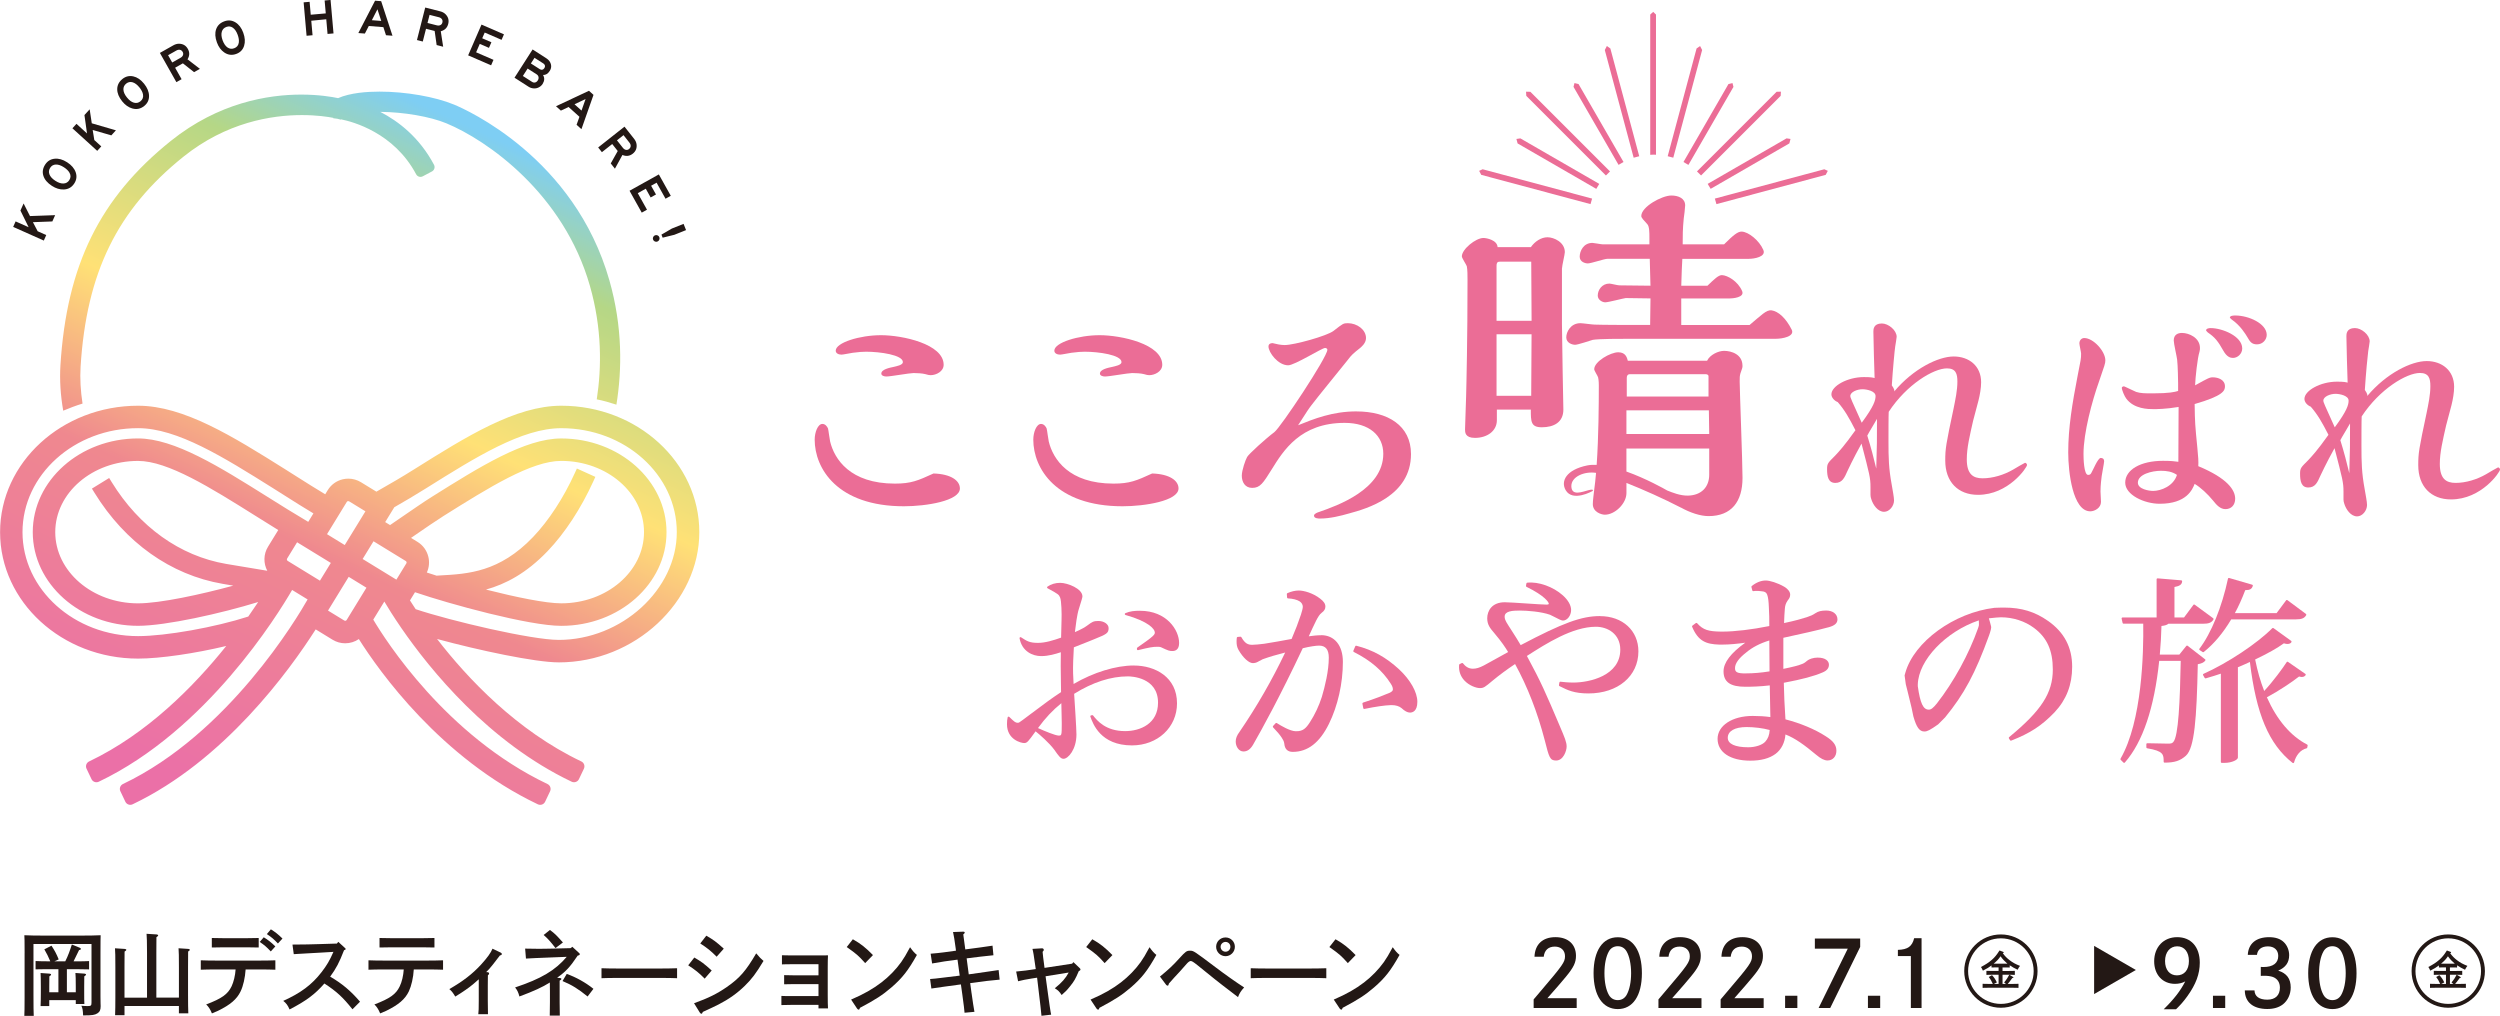 <?xml version="1.0" encoding="UTF-8"?><svg id="_イヤー_1" xmlns="http://www.w3.org/2000/svg" xmlns:xlink="http://www.w3.org/1999/xlink" viewBox="0 0 1128.6 458.6"><defs><style>.cls-1{fill:url(#_規グラデーションスウォッチ_1);}.cls-2{fill:#eb6d96;}.cls-3{fill:#231815;}</style><linearGradient id="_規グラデーションスウォッチ_1" x1="231.35" y1="65.99" x2="94.97" y2="358.45" gradientTransform="matrix(1, 0, 0, 1, 0, 0)" gradientUnits="userSpaceOnUse"><stop offset="0" stop-color="#7ecef4"/><stop offset=".15" stop-color="#b5d786"/><stop offset=".4" stop-color="#ffe176"/><stop offset=".63" stop-color="#ef888f"/><stop offset="1" stop-color="#eb70a7"/></linearGradient></defs><g><g><path class="cls-1" d="M28.54,185.4c-1.22-6.99-1.66-13.91-1.26-20.43,2.83-45.28,17.73-75.59,49.82-101.34,21.56-17.3,43.93-20.93,58.9-20.93,7.91,0,13.86,1.02,16.63,1.6,5.5-2.42,13.15-2.94,18.71-2.94,11.84,0,25.04,2.3,33.65,5.86,5.51,2.28,54.31,23.88,70.11,79.33,6,21.04,5.73,40.35,3.17,56.13-2.9-.95-6.12-1.88-8.87-2.39,2.24-14.51,2.37-32.12-3.09-51.24-11.88-41.68-46.34-65.74-64.82-73.39-7.32-3.03-19.23-5.08-29.82-5.16,8.29,4.28,17.72,11.57,24.26,23.89h0c.57,1.08,.16,2.43-.92,3l-4.15,2.2c-1.08,.58-2.43,.16-3-.92-9.98-18.79-28.65-23.74-33.84-24.78l-.21,.12-1.51-.4-1.85-.23,.02-.18c-2.38-.46-7.43-1.25-14.17-1.25-13.72,0-34.14,3.26-53.5,18.8-29.89,23.99-43.77,52.33-46.42,94.79-.33,5.31,0,10.94,.88,16.65-2.91,.88-6.09,2.1-8.75,3.22Zm223.66,113.62c-10.6,0-36.31-5.5-54.89-10.56,13.79,17.85,35.97,41.4,65.12,55.28,1.23,.58,1.75,2.05,1.17,3.28l-2.24,4.71c-.58,1.23-2.06,1.75-3.28,1.17h0c-37.43-17.82-63.92-50.53-76.88-69.36l-.07-.02,.02-.05c-3.65-5.3-6.21-9.48-7.64-11.91l-5,8.16c5.45,9.2,32.87,52.41,78.65,74.22,1.23,.58,1.75,2.05,1.17,3.28l-2.24,4.71c-.58,1.23-2.06,1.75-3.28,1.17h0c-43.84-20.88-71.57-59.97-80.81-74.6-1.78,1.22-3.91,1.91-6.17,1.91-2.01,0-3.97-.56-5.69-1.61l-7.62-4.67c-11.88,18.63-41.3,59.27-82.65,78.96h0c-1.23,.59-2.7,.06-3.28-1.17l-2.24-4.71c-.59-1.23-.06-2.7,1.17-3.28,47.71-22.72,78.93-75.5,83.35-83.32l-6.99-4.28c-6.42,11.09-38.62,63.4-87.29,86.57h0c-1.23,.59-2.7,.06-3.28-1.17l-2.24-4.71c-.59-1.23-.06-2.7,1.17-3.28,26.17-12.46,47.36-33.95,61.9-52.12-13.96,3.33-29.76,5.7-39.79,5.7-34.36,0-62.31-25.61-62.31-57.08s27.95-57.08,62.31-57.08c20.64,0,42.82,13.91,66.3,28.63,1.84,1.15,3.66,2.31,5.5,3.48,4.17,2.64,8.43,5.34,12.67,7.87l1.13-1.85c1.52-2.49,3.92-4.23,6.76-4.91,.84-.2,1.7-.3,2.56-.3,2,0,3.97,.56,5.69,1.61l6.96,4.27,.61-.35c5.86-3.35,10.49-6,16.55-9.81,23.49-14.73,45.67-28.64,66.31-28.64,34.36,0,62.31,25.61,62.31,57.08s-29.06,58.79-63.47,58.79Zm-104.57-57.87l8,4.91,9.34-15.23-7.35-4.5c-.13-.08-.26-.11-.4-.11-.06,0-.13,0-.19,.02-.2,.05-.36,.17-.47,.34l-8.93,14.57Zm-31.09,30.63c-16.5,5.08-41.6,10.74-54.22,10.74-26.21,0-47.53-18.97-47.53-42.29s21.32-42.3,47.53-42.3c16.39,0,36.82,12.81,58.46,26.38,6.03,3.78,12.2,7.64,18.37,11.28l2.34-3.82c-4.31-2.57-8.59-5.28-12.76-7.93-1.86-1.18-3.67-2.33-5.48-3.46-22.22-13.93-43.2-27.09-60.92-27.09-28.77,0-52.17,21.06-52.17,46.94s23.4,46.94,52.17,46.94c12.52,0,34.8-3.99,49.75-8.83,1.65-2.34,3.15-4.55,4.47-6.55Zm9.06-32.51c-3.42-2.11-6.81-4.23-10.14-6.32-20.4-12.79-39.67-24.87-53.14-24.87-20.61,0-37.38,14.42-37.38,32.15s16.77,32.15,37.38,32.15c10,0,28.48-4.04,43-7.99-1.54-.26-3.14-.53-4.8-.82-23.45-4.03-44-18.62-57.86-41.1l-1.16-1.89,7.78-4.79,1.16,1.89c12.46,20.21,30.79,33.31,51.63,36.89,7.26,1.25,13.35,2.26,18.59,3.1-1.75-3.3-1.77-7.42,.32-10.83l4.64-7.57Zm18.84,22.86l4.91-8-15.23-9.33-4.5,7.35c-.22,.36-.11,.84,.25,1.06l14.57,8.93Zm20.98,3.19l-8-4.91-9.34,15.23,7.35,4.5c.13,.08,.26,.11,.4,.11,.06,0,.12,0,.19-.02,.2-.05,.36-.16,.47-.34l8.93-14.57Zm18.11-11.57c-.05-.2-.16-.36-.34-.47l-14.57-8.93-4.91,8,15.23,9.33,4.5-7.35c.11-.18,.14-.38,.09-.58Zm68.68,35.13c28.41,0,53.32-22.73,53.32-48.64s-23.4-46.94-52.17-46.94c-17.72,0-38.7,13.16-60.92,27.08-5.34,3.35-9.57,5.81-14.44,8.61l-4.11,6.7,2.2,1.35c1.51-1.03,3.19-2.19,4.97-3.41,4.83-3.32,10.3-7.09,13.84-9.31,21.64-13.57,42.07-26.38,58.46-26.38,26.21,0,47.53,18.97,47.53,42.3s-21.32,42.29-47.53,42.29c-14.51,0-50.47-9.86-66.01-15.18l-2.27,3.7c.75,1.19,1.61,2.52,2.57,3.96,16.09,5.36,52.4,13.86,64.55,13.86Zm16.56-73.6l-.92,2.02c-5.53,12.18-12.84,23.36-20.61,31.47-9.67,10.11-19.08,14.95-27.85,17.39,13.43,3.42,27,6.21,33.96,6.21,20.61,0,37.38-14.42,37.38-32.15s-16.77-32.15-37.38-32.15c-13.47,0-32.7,12.06-53.07,24.83-3.33,2.09-8.68,5.77-13.4,9.02-.45,.31-.88,.61-1.32,.91l2.91,1.79c2.49,1.52,4.23,3.92,4.91,6.76,.58,2.4,.32,4.87-.69,7.08,1.37,.46,2.84,.93,4.4,1.42,.54-.03,1.07-.07,1.62-.1,12.56-.69,26.76-1.47,41.91-17.32,7.07-7.39,13.78-17.67,18.89-28.93l.92-2.02,8.32,3.77Z"/><g><path class="cls-3" d="M24.89,97.14l-1.26,2.83-8.76,.33,2.13,4.09,3.88,1.73-1.1,2.48-13.83-6.17,1.1-2.48,5.88,2.62-3.7-7.52,1.43-3.2,2.88,5.69,11.34-.41Z"/><path class="cls-3" d="M30.3,73.25c1.99,1.29,3.28,2.8,3.88,4.55,.6,1.75,.39,3.41-.64,5.01-1.13,1.75-2.72,2.66-4.76,2.73-1.77,.07-3.55-.47-5.33-1.62-2.02-1.31-3.31-2.82-3.86-4.54-.55-1.72-.28-3.41,.8-5.08,1.02-1.57,2.43-2.45,4.26-2.64,1.82-.19,3.71,.34,5.65,1.6Zm-1.42,2.28c-1.34-.87-2.56-1.29-3.66-1.25-1.1,.03-1.96,.52-2.57,1.47-.62,.96-.73,1.96-.32,2.99,.41,1.04,1.28,1.99,2.62,2.86,1.35,.88,2.59,1.29,3.71,1.24,1.12-.05,1.99-.55,2.61-1.51,.7-1.09,.75-2.19,.12-3.31-.48-.89-1.32-1.72-2.51-2.49Z"/><path class="cls-3" d="M52.34,58.82l-2.08,2.29-8.42-2.44,.74,4.56,3.14,2.86-1.83,2.01-11.2-10.19,1.83-2.01,4.76,4.34-1.16-8.3,2.36-2.59,.95,6.31,10.9,3.17Z"/><path class="cls-3" d="M65.02,37.76c1.48,1.84,2.24,3.69,2.26,5.53,.03,1.85-.7,3.37-2.18,4.56-1.62,1.3-3.41,1.67-5.38,1.11-1.71-.48-3.22-1.55-4.56-3.21-1.51-1.88-2.26-3.72-2.24-5.52,.02-1.8,.8-3.33,2.35-4.58,1.46-1.17,3.08-1.56,4.87-1.18,1.79,.39,3.41,1.48,4.87,3.29Zm-2.07,1.72c-1-1.24-2.03-2.02-3.08-2.33-1.05-.31-2.02-.11-2.9,.59-.89,.72-1.31,1.63-1.25,2.74s.59,2.29,1.6,3.53c1.01,1.26,2.05,2.04,3.13,2.34,1.08,.3,2.06,.1,2.95-.62,1.01-.81,1.39-1.85,1.16-3.11-.18-1-.72-2.04-1.61-3.15Z"/><path class="cls-3" d="M90.25,31.08l-2.64,1.49-5.05-3.98-3.5,1.98,2.92,5.18-2.36,1.33-7.44-13.19,6.06-3.42c.87-.49,1.72-.73,2.57-.73,1.8,.03,3.13,.8,3.99,2.34,.88,1.56,.83,3.13-.15,4.7l5.59,4.29Zm-7.8-7.66c-.29-.51-.69-.82-1.2-.93-.51-.11-1.06,0-1.63,.32l-3.74,2.11,1.86,3.29,3.74-2.11c.58-.33,.95-.73,1.13-1.22,.17-.49,.12-.97-.15-1.46Z"/><path class="cls-3" d="M109.81,14.75c.82,2.22,.94,4.21,.38,5.97-.57,1.76-1.74,2.96-3.52,3.62-1.95,.72-3.77,.49-5.45-.67-1.46-1-2.56-2.5-3.29-4.5-.83-2.26-.95-4.25-.36-5.95,.59-1.7,1.82-2.9,3.69-3.59,1.75-.65,3.42-.5,4.99,.44s2.76,2.5,3.56,4.67Zm-2.51,.97c-.55-1.5-1.28-2.57-2.18-3.2-.9-.63-1.88-.75-2.94-.36-1.07,.4-1.76,1.13-2.06,2.2-.3,1.07-.17,2.36,.38,3.86,.56,1.51,1.3,2.59,2.22,3.22,.92,.63,1.92,.75,3,.35,1.22-.45,1.91-1.31,2.09-2.57,.15-1-.03-2.17-.51-3.5Z"/><path class="cls-3" d="M150.55,15.09l-2.68,.23-.58-6.62-6.77,.66,.58,6.55-2.7,.24-1.33-15.09,2.7-.24,.51,5.83,6.78-.6-.51-5.83,2.68-.24,1.33,15.09Z"/><path class="cls-3" d="M177.18,16.13l-2.93-.23-1.18-3.65-6.58-.52-1.77,3.42-2.95-.23L169.32,.31l2.75,.22,5.11,15.6Zm-5.07-6.68l-1.72-5.26-2.52,4.93,4.24,.33Z"/><path class="cls-3" d="M200.06,21.09l-2.94-.75-.9-6.36-3.9-.99-1.46,5.76-2.63-.67,3.73-14.68,6.75,1.71c.96,.24,1.75,.66,2.36,1.25,1.28,1.26,1.71,2.74,1.27,4.45-.44,1.74-1.56,2.84-3.36,3.3l1.08,6.97Zm-.35-10.93c.14-.57,.07-1.07-.22-1.5-.3-.43-.76-.73-1.41-.89l-4.16-1.06-.93,3.66,4.16,1.06c.64,.16,1.2,.13,1.66-.1,.46-.23,.76-.62,.9-1.16Z"/><path class="cls-3" d="M221.71,29.49l-10.37-4.5,6.03-13.89,10.14,4.4-1.08,2.49-7.61-3.3-1.13,2.59,4.15,1.8-1.1,2.53-4.15-1.8-1.65,3.8,7.84,3.4-1.08,2.49Z"/><path class="cls-3" d="M244.94,37.92c-.42,.65-.99,1.15-1.71,1.52-.73,.37-1.48,.52-2.27,.47-.87-.06-1.64-.3-2.3-.73l-6.39-4.1,8.17-12.75,5.94,3.81c.94,.6,1.58,1.22,1.92,1.87,.74,1.39,.69,2.73-.14,4.02-.81,1.27-1.82,1.88-3.02,1.82,.78,1.27,.71,2.62-.19,4.06Zm-2.18-1.58c.32-.49,.44-1,.36-1.51-.07-.51-.35-.93-.84-1.26l-4.09-2.62-2.15,3.35,4.09,2.62c.49,.33,.97,.43,1.45,.31,.48-.12,.87-.42,1.17-.89Zm3-5.6c.24-.38,.33-.75,.26-1.1-.07-.35-.28-.66-.63-.92l-4.09-2.62-1.64,2.55,4.09,2.62c.41,.23,.79,.29,1.13,.19,.34-.1,.64-.34,.88-.73Z"/><path class="cls-3" d="M262.47,58.31l-2.18-1.97,1.29-3.62-4.9-4.42-3.48,1.64-2.2-1.98,14.88-6.98,2.05,1.85-5.45,15.49Zm.05-8.39l1.84-5.22-5,2.37,3.16,2.85Z"/><path class="cls-3" d="M277.6,76.16l-1.88-2.38,3.15-5.6-2.49-3.16-4.66,3.68-1.68-2.13,11.88-9.39,4.32,5.46c.62,.78,.99,1.59,1.12,2.43,.25,1.78-.31,3.21-1.7,4.31-1.41,1.11-2.96,1.3-4.67,.58l-3.38,6.18Zm6.37-8.89c.46-.36,.71-.81,.74-1.33,.03-.52-.16-1.04-.57-1.56l-2.66-3.37-2.96,2.34,2.66,3.37c.41,.52,.87,.83,1.38,.93,.51,.1,.98-.03,1.42-.37Z"/><path class="cls-3" d="M289.71,95.99l-5.51-9.87,13.23-7.38,5.39,9.65-2.37,1.32-4.04-7.24-2.47,1.38,2.2,3.95-2.41,1.34-2.2-3.95-3.61,2.02,4.16,7.46-2.37,1.32Z"/><path class="cls-3" d="M296.78,109.05c-.38,.15-.76,.14-1.14-.03-.39-.17-.66-.45-.81-.84-.15-.38-.14-.76,.03-1.14,.17-.39,.44-.65,.8-.8,.39-.16,.78-.15,1.17,0,.39,.16,.66,.43,.81,.81,.16,.39,.15,.78-.02,1.18-.17,.39-.45,.67-.84,.82Zm12.93-5.17l-5.27,2.11-5.29,1.31-.55-1.39,4.72-2.74,5.27-2.11,1.12,2.81Z"/></g></g><g><g><path class="cls-2" d="M514.65,275.72c-2.51,0-4.5,.18-6.62,1.09-.17,.07-.27,.24-.26,.43,.01,.18,.14,.34,.32,.39,10.47,2.92,13.24,6.41,13.24,7.85,0,.94,0,1.41-7.88,6.85-.12,.08-.19,.22-.19,.36v.39c0,.13,.06,.26,.17,.34,.1,.08,.24,.11,.37,.08,5.05-1.24,6.66-1.52,8.65-1.52,.53,0,1.24,0,1.74,.24,3.23,1.52,3.71,1.68,5.08,1.68s3.03-.63,3.03-3.61c0-5.87-5.61-14.56-17.64-14.56Z"/><path class="cls-2" d="M511.86,300.43c-8.14,0-18.26,3.11-27.2,8.35-.25-4.81-.25-5.42-.25-7.24,0-1.15,.08-4.39,.37-9.31,1.98-.75,4.11-1.61,6.78-2.69l2.39-.97c5.52-2.25,6.52-2.66,6.52-5.02,0-1.78-2.09-3.22-4.66-3.22-2.13,0-2.8,.43-4.78,1.91-1.16,.87-2.6,1.74-5.76,3.12v-.09c.28-2.36,.91-7.88,1.83-10.55,.02-.1,.13-.42,.27-.88,.81-2.56,1.28-4.13,1.28-4.61,0-3.47-6.69-6.11-10.05-6.11-2.17,0-4.15,.59-5.73,1.71-.12,.09-.19,.23-.18,.38,0,.15,.1,.29,.22,.36l.72,.39c4.06,2.24,4.39,2.44,4.95,3.81,.61,1.48,.75,7.37,.64,10.12,0,.8-.05,2.4-.1,4.01-.04,1.5-.09,3.02-.1,3.95-3.49,1.24-7.15,2.37-10.43,2.37-3.8,0-5-.79-7.65-2.52-.14-.1-.33-.1-.48,0-.14,.1-.22,.27-.19,.44,1.07,5.94,5.92,8.05,9.75,8.05,3.35,0,6.48-.96,8.88-1.75-.09,4.5-.08,6.27,.1,18.01-4.58,3.03-6.59,4.54-13.82,9.96l-3.5,2.62c-1.55,1.16-1.73,1.26-2.24,1.26-1.02,0-1.47-.4-3.7-2.54l-.13-.12c-.11-.11-.28-.14-.42-.1-.15,.04-.26,.17-.3,.32-.21,.94-.3,1.85-.3,3.08,0,7.03,6.46,8.51,7.74,8.51,1.35,0,1.78-.6,5.17-5.28v-.02c1.81,1.43,6.18,5.25,8.42,8.28,2.05,2.92,2.89,4.13,4.21,4.13,2.05,0,5.82-4.18,5.82-11.01,0-2.55-.77-14.18-1.02-18.01l-.02-.32c8.38-5.22,16.54-7.87,24.26-7.87,1.39,0,13.61,.33,13.61,11.87,0,9.47-8,12.84-14.85,12.84-8.84,0-12.64-4.76-14.47-7.05-.1-.13-.29-.2-.42-.15l-.48,.1c-.12,.02-.23,.1-.29,.21-.06,.11-.07,.24-.03,.36,1.14,3.21,4.6,12.98,18.77,12.98,11.59,0,20.34-8.16,20.34-18.99,0-11.79-9.78-17.07-19.47-17.07Zm-32.73,17.01c0,1.23,.02,2.65,.1,4.49,0,.42,.03,1.55,.05,2.6,.02,.9,.04,1.74,.04,2.01,0,5.53-.08,5.53-1.39,5.53-1.44,0-6.53-2.1-9.34-3.39,3.36-4.59,6.57-8.01,10.54-11.23Z"/><path class="cls-2" d="M612.33,291.5c-.22-.06-.42,.05-.51,.25l-.86,2.02c-.09,.21,0,.46,.2,.56,7.53,3.77,12.98,8.43,16.66,14.27,.91,1.37,.98,2.05,.98,2.74,0,.46-.58,1.02-1.47,1.42-2.62,1.1-6.34,2.6-11.98,4.42-.21,.07-.33,.28-.3,.5l.39,2.02c.02,.11,.09,.21,.19,.28,.1,.06,.22,.09,.32,.06,5.13-1.05,9.15-1.63,11.93-1.72h.48c1.74,0,3.32,.49,4.32,1.33,1.5,1.39,2.72,2.04,3.85,2.04,1,0,3.32-.47,3.32-4.86s-3.19-9.91-8.12-14.55c-5.96-5.53-11.95-8.86-19.42-10.77Z"/><path class="cls-2" d="M596.36,286.77c-1.8,0-3.69,.23-5.53,.48l.03-.06c1.25-2.75,2.16-4.73,3.38-7.19,.75-1.39,1.49-2.7,2.47-3.41,1.11-.8,1.62-1.67,1.62-2.75,0-1.26-.71-2.34-2.38-3.61-3.23-2.5-7.28-3.65-9.68-3.65-1.53,0-3.43,.44-5.08,1.19-.16,.07-.27,.24-.26,.42l.1,1.54c.01,.22,.19,.4,.41,.41,2.09,.09,4.02,.57,5.18,1.28,.96,.58,1.52,1.52,1.52,2.51,0,.58-.35,2.05-.84,3.52-1.19,3.58-2.46,6.88-4.22,11-4.4,.83-8.55,1.56-12.34,2.16-2.12,.25-4.14,.48-5.43,.48-1.92,0-3.27-.55-4.91-3.44-.09-.15-.27-.22-.41-.22l-1.25,.1c-.21,.02-.37,.18-.4,.38-.1,.8-.1,1.21-.1,1.69,0,1.38,.16,2.56,.92,3.88,2.05,3.52,4.64,5.88,6.43,5.88,.75,0,1.59-.21,2.12-.52,.2-.1,.41-.22,.66-.36,.46-.26,1.04-.57,1.69-.88,3.21-1.16,6.4-2.06,10.12-3.02-5.99,12.55-12.74,24.28-20.61,35.81-1.19,1.59-1.72,2.94-1.72,4.39,0,2.15,1.34,4.47,3.51,4.47,1.75,0,3.2-1.05,4.41-3.2,3.95-6.88,12.09-21.66,22.34-43.4,3.08-.78,6.03-1.19,7.38-1.19,2.94,0,4.38,1.78,4.38,5.43,0,5.98-1.72,12.96-3.15,17.75-1.31,4.07-3.11,7.89-5.33,11.34-1.84,2.86-3.17,4.13-6.17,4.13h-.37c-2.51-.1-6.36-2.35-8.44-3.68-.17-.11-.41-.08-.55,.07l-1.15,1.25c-.15,.17-.15,.43,0,.59,1.85,1.93,3.13,3.45,3.9,4.65,.54,.83,1.09,1.72,1.18,2.78,.21,2.4,1.52,3.66,3.8,3.66,6.8,0,12.14-4.14,16.34-12.64,4-8.1,6.3-18.29,6.3-27.98,0-7.44-3.78-12.07-9.85-12.07Z"/><path class="cls-2" d="M722.28,278.12c-8.33,0-16.73,3.07-35.78,13.12-1.12-1.96-2.32-3.85-4.42-7.12l-1.07-1.66c-1.63-2.49-1.75-3.27-1.75-4.09,0-2.53,3.55-2.74,6.88-2.74s9.73,.51,13.61,1.9c.28,.1,1.01,.48,1.78,.88,1.94,1.02,3.36,1.74,4.02,1.74,1.97,0,3.71-2.23,3.71-4.76,0-2.1-1.31-4.44-3.7-6.59-4.37-3.93-11-6.3-16.1-5.76-.19,.02-.35,.16-.38,.35l-.19,1.06c-.03,.19,.06,.38,.24,.47,8.34,4.07,10.05,7.02,10.05,7.59,0,.29-.17,.43-1.11,.43-1.3,0-5.01-.25-8.93-.51-4.07-.27-8.27-.55-9.82-.55-5.85,0-7.93,3.91-7.93,7.26,0,2.93,1.43,4.6,3.08,6.53,3.56,4.2,5.15,6.7,6.36,8.69-.97,.53-2.82,1.55-4.74,2.62-2.57,1.43-5.23,2.91-6.19,3.41-2.05,1.07-3.46,1.49-5,1.49-2.18,0-3.48-1.23-4.47-2.44-.13-.15-.35-.2-.53-.11l-.96,.48c-.13,.07-.23,.2-.24,.35-.22,2.73,.57,5.08,2.35,7.01,2.21,2.39,5.44,3.46,7.02,3.46,1.73,0,2.27-.45,5.75-3.36,3.09-2.56,6.5-5.08,10.14-7.5,5.62,10.24,10.12,21.81,13.39,34.38,1.97,7.77,2.32,9.18,5.13,9.18,3.34,0,4.76-4.51,4.76-6.3,0-2.01-.84-3.99-3.12-9.31l-.11-.27c-6.15-14.47-8.26-19.43-14.71-31.33,8.68-5.56,20.56-13.18,31.15-13.18,5.3,0,11.01,3.23,11.01,10.34,0,11.75-13.87,14.85-21.2,14.85-2.33,0-4.43-.22-5.81-.38-.27-.03-.44,.13-.48,.36l-.19,1.16c-.03,.19,.06,.37,.23,.46l.41,.2c3.19,1.6,6.21,3.11,12.67,3.11,13.28,0,22.55-7.81,22.55-18.99,0-9.37-7.14-15.91-17.35-15.91Z"/><path class="cls-2" d="M825.43,283.2c2.85-.78,4.07-1.86,4.07-3.59,0-2.35-2.07-3.99-5.05-3.99-2.24,0-3.62,.34-4.95,1.23-1.15,.8-2.32,1.27-3.82,1.77-1.97,.63-5.15,1.58-10.28,2.66,.09-2.56,.18-4.5,.36-6.55,.1-1.4,.47-2.48,1.25-3.61,.7-.89,1.15-1.56,1.15-2.67,0-1.25-.96-2.54-2.62-3.54-3.18-1.85-6.69-2.85-8.39-2.85-2.12,0-4.31,.86-6.33,2.5-.13,.11-.19,.28-.15,.44l.39,1.54c.06,.22,.27,.37,.51,.32,.43-.09,.88-.09,1.45-.09s1.13,0,1.81,.1c2.01,.09,2.64,.72,2.97,1.64,.42,1.18,.64,2.86,.75,5.84,.18,2.67,.19,5.28,.19,8.27-7.78,1.58-15.65,2.51-21.1,2.51h-.76c-5.53-.09-7.98-.68-10.73-3.79-.15-.17-.4-.19-.58-.06l-1.54,1.15c-.16,.12-.22,.33-.14,.52,2.78,6.56,6.33,7.86,12.32,8.05h1.15c3.64,0,7.18-.4,10.53-.86-6.51,4.65-9.81,8.99-9.81,12.92,0,4.82,3.04,6.97,9.86,6.97,2.72,0,6.81-.11,11.01-.62,.1,4.67,.18,9.28,.27,14.3-2.52-.35-5.02-.51-8.01-.51-9.17,0-15.82,4.35-15.82,10.34s5.66,9.85,14.76,9.85c4.87,0,8.6-1,11.41-3.06,2.61-1.96,4.22-5.13,4.47-8.77,4.43,1.72,8.61,4.79,13.83,9.14,2.12,1.8,3.72,2.6,5.18,2.6,2.35,0,3.99-1.8,3.99-4.38s-1.42-4.44-4.91-6.61c-4.74-3.07-11.48-5.89-18.09-7.57-.41-6.07-.65-11.48-.74-16.51,8.44-1.6,13.53-2.96,17.51-4.67,1.95-.82,2.86-1.93,2.86-3.48s-1.35-3.22-5.15-3.22c-1.89,0-3.82,.69-4.61,1.36-.61,.53-1.4,1.17-2.19,1.46-1.62,.68-4.37,1.41-8.63,2.27v-14.03c8.69-1.89,15.26-3.35,20.35-4.74Zm-26.6,19.89c-3.86,.61-7.21,.9-10.53,.9h-1.43c-3.35-.1-3.61-1.12-3.61-2.45,0-2.03,1.74-4.43,5.04-6.98,2.68-2.29,6.28-4.16,10.44-5.42,0,2.23,.03,4.55,.05,6.88,.02,2.4,.05,4.79,.05,7.08Zm.08,26.46c-.12,2.23-.77,3.95-1.99,5.26-1.32,1.5-4.47,2.54-7.66,2.54-5.98,0-9.28-1.52-9.28-4.28,0-3.04,3.18-4.85,8.51-4.85,3.48,0,7.43,.51,10.41,1.33Z"/><path class="cls-2" d="M924.5,280.27c-5.75-4.08-11.98-5.98-19.61-5.98-.81,0-2.49,0-4.51,.1-18.26,2.2-36.31,15.35-40.23,29.31l-.32,1.14c-.02,.05-.02,.11-.01,.16,.25,2.15,.46,3.49,.53,3.89l.83,3.31c.41,1.77,.83,3.42,1.24,5.08,.18,.71,.82,3.24,1.35,6.12,1.41,4.98,2.76,6.83,4.98,6.83,1.29,0,2.61-.69,6.21-3.23l3.13-3.14c8.61-10.5,13.62-19.83,19.85-37l.42-1.25c.33-1.11,.54-1.83,.54-2.4,0-.12,0-.51-.54-2.32-.06-.15-.3-.87-.51-1.75,2.6-.28,4.33-.47,5.48-.47,5.39,0,10.81,1.74,14.86,4.78,5.9,4.37,8.53,10.17,8.53,18.81,0,10.55-5.16,18.54-19.73,30.52-.17,.14-.21,.38-.09,.56l.52,.83c.08,.13,.22,.2,.37,.2,.05,0,.11,0,.16-.03,8.59-3.37,13.7-6.7,19.52-12.74,5.37-5.7,7.98-12.43,7.98-20.59,0-8.8-3.58-15.59-10.95-20.75Zm-53.78,40.09c-2.52,0-3.86-2.87-4.95-10.57v-.79c.3-11,12.62-23.89,27.55-28.94,.03,.45,.05,.98,.05,1.6,0,.52,0,.67-.08,.91l-.31,1.02c-4.16,11.76-10.93,24.13-18.57,33.94-1.72,2.12-2.65,2.84-3.7,2.84Z"/><path class="cls-2" d="M992.83,293.18c.02,.12,.09,.22,.19,.29l1.33,.89c.07,.05,.15,.07,.24,.07,.1,0,.19-.03,.27-.09,4.5-3.56,8.68-8.51,12.4-14.73h29.21c2.58,0,3.84-.52,4.64-1.9,.11-.19,.06-.43-.12-.56l-8.34-6.21c-.2-.14-.47-.11-.61,.09l-4.31,5.77h-18.83c1.64-2.99,3.18-6.4,4.7-10.39h.16c1.93,0,2.82-.54,3.24-1.92,.04-.11,.02-.23-.03-.33-.06-.1-.15-.18-.26-.21l-10.38-3.02c-.12-.03-.24-.02-.34,.05-.1,.06-.18,.16-.2,.28-2.67,12.64-7.6,24.74-12.87,31.59-.07,.1-.1,.22-.08,.33Z"/><path class="cls-2" d="M1041.54,336.12c-7.39-3.78-13.67-11.15-18.18-21.33,5.54-2.98,11.51-6.99,14.53-9.39,.49,.14,.89,.22,1.24,.22,.7,0,1.3-.28,1.68-.79,.07-.09,.1-.21,.08-.33-.02-.11-.08-.22-.18-.29l-7.81-5.41c-.09-.07-.22-.09-.33-.07-.11,.02-.22,.09-.28,.19-1.82,2.8-5.95,8.47-10.14,13.02-1.67-4.22-3.01-8.88-4.09-14.22,5.72-2.73,9.97-5.12,12.97-7.3,.69,.25,1.3,.3,1.62,.3,1.06,0,1.56-.45,1.79-.83,.11-.19,.07-.44-.12-.57l-7.98-5.76c-.17-.12-.41-.1-.56,.05-6.77,6.85-20.1,15.7-31.01,20.58-.11,.05-.2,.15-.24,.26-.04,.12-.02,.24,.04,.35l.71,1.24c.1,.17,.32,.25,.5,.2l.99-.3c1.9-.56,3.85-1.14,5.81-1.82v39.85c0,.24,.19,.43,.43,.43h1.15c3.49,0,6.11-1.44,6.11-2.38v-40.79c2.11-.88,3.81-1.63,5.42-2.39,2.81,23.5,8.59,37.14,19.26,45.56,.08,.06,.17,.09,.27,.09,.05,0,.09,0,.14-.02,.14-.05,.24-.16,.28-.3,.9-3.36,3-5.73,5.62-6.34,.16-.04,.29-.17,.32-.34l.18-.89c.04-.19-.05-.38-.23-.47Z"/><path class="cls-2" d="M995.64,297.94c-.01-.11-.07-.22-.16-.29l-7.9-6.12c-.19-.15-.46-.11-.6,.07l-3.15,3.92h-8.81c.4-4.39,.65-8.73,.75-12.93,1.41-.16,2.49-.42,3.13-1.02h15.79c2.08,0,3.64-.32,4.55-1.91,.11-.19,.06-.43-.12-.56l-8.34-6.12c-.19-.15-.46-.11-.6,.09l-4.22,5.68h-4.32v-13.76c2.15-.4,3.34-.97,3.46-2.54,.02-.24-.16-.45-.4-.47l-10.65-.89c-.12,0-.24,.03-.33,.11-.09,.08-.14,.2-.14,.32v17.23h-15.37c-.13,0-.26,.06-.34,.16-.08,.1-.11,.24-.09,.36l.45,1.95c.05,.2,.22,.34,.42,.34h8.89c.19,13.02-.48,44.03-10.24,60.93-.1,.17-.07,.38,.07,.52l1.24,1.24c.08,.08,.19,.13,.31,.13h.01c.12,0,.23-.06,.31-.15,8.08-9.21,13.29-24.65,15.51-45.9h9.72c-.34,17.69-.99,34.29-3.41,36.7-.57,.57-.94,.67-2.45,.67-.9,0-2.37-.04-3.94-.08-1.85-.05-3.85-.1-5.29-.1-.24,0-.43,.19-.43,.43v1.42c0,.21,.15,.39,.36,.43,7.45,1.24,7.45,2.85,7.45,6.05,0,.24,.19,.43,.43,.43,4.5,0,7.02-.82,9.61-3.13,3.88-3.5,4.86-16.66,5.37-41.3,1.71-.3,2.73-.79,3.37-1.61,.07-.09,.1-.21,.09-.32Z"/></g><g><g><path class="cls-2" d="M433.34,220.49c0,5.66-15.28,8.06-25.26,8.06-30.07,0-40.3-17.08-40.3-30.07,0-3.37,1.44-7.1,3.49-7.1,1.32,0,2.16,1.2,2.52,2.04,.24,.84,.72,4.93,.96,5.89,1.92,7.94,9.02,19.01,29.23,19.01,7.34,0,10.35-1.32,17.44-4.57,7.94,.24,11.91,3.25,11.91,6.74Zm-53.41-60.39c-1.2,0-2.65-.48-2.65-1.8,0-3.61,10.83-6.98,20.45-6.98s28.27,3.97,28.27,13.36c0,3.01-3.37,4.69-5.89,4.69-.6,0-1.2-.12-2.41-.48-1.32-.36-3.85-.48-5.29-.48-1.8,0-10.34,1.56-12.27,1.56-.96,0-2.28-.36-2.28-1.32,0-1.93,3.85-2.65,5.53-3.01,1.44-.36,4.21-.84,4.21-2.17,0-3.25-10.35-4.69-16.6-4.69-2.17,0-2.65,.12-6.02,.48-.84,.12-4.45,.84-5.05,.84Z"/><path class="cls-2" d="M532.03,220.49c0,5.66-15.28,8.06-25.26,8.06-30.07,0-40.3-17.08-40.3-30.07,0-3.37,1.44-7.1,3.49-7.1,1.32,0,2.17,1.2,2.53,2.04,.24,.84,.72,4.93,.96,5.89,1.92,7.94,9.02,19.01,29.23,19.01,7.34,0,10.35-1.32,17.44-4.57,7.94,.24,11.91,3.25,11.91,6.74Zm-53.41-60.39c-1.21,0-2.65-.48-2.65-1.8,0-3.61,10.83-6.98,20.45-6.98s28.27,3.97,28.27,13.36c0,3.01-3.37,4.69-5.89,4.69-.6,0-1.2-.12-2.4-.48-1.32-.36-3.85-.48-5.3-.48-1.8,0-10.34,1.56-12.27,1.56-.96,0-2.28-.36-2.28-1.32,0-1.93,3.85-2.65,5.53-3.01,1.44-.36,4.21-.84,4.21-2.17,0-3.25-10.34-4.69-16.6-4.69-2.17,0-2.65,.12-6.02,.48-.84,.12-4.45,.84-5.05,.84Z"/><path class="cls-2" d="M612.32,185.73c14.19,0,24.66,6.38,24.66,19.25,0,19.01-19.97,24.66-28.03,26.83-3.73,1.08-8.54,2.28-12.99,2.28-.72,0-2.77,0-2.77-1.32,0-.84,1.57-1.44,2.41-1.69,7.94-2.77,28.87-10.11,28.87-26.22,0-8.18-6.26-13.96-17.44-13.96-19.97,0-27.67,12.51-32.96,21.05-3.85,6.14-5.17,8.3-8.78,8.3-3.25,0-4.69-2.65-4.69-5.54,0-2.4,1.69-7.22,2.41-8.42,.72-1.32,8.54-8.42,12.27-11.19,2.89-2.17,23.94-33.93,23.94-37.17,0-.72-.72-.84-1.08-.84-1.32,0-13.72,7.82-16.6,7.82-4.57,0-8.9-5.78-8.9-8.54,0-1.68,2.17-1.56,2.53-1.32,.96,.24,2.89,.72,4.81,.72,4.21,0,19.01-4.09,22.01-6.38,4.33-3.37,4.45-3.49,6.5-3.49,4.09,0,8.18,2.89,8.18,6.74,0,2.41-2.4,4.21-2.65,4.45-3.01,2.41-3.73,2.89-5.89,5.78-2.28,2.89-13.71,16.84-16.12,20.09-1.2,1.56-1.69,2.28-6.01,9.02,7.1-2.88,15.52-6.26,26.35-6.26Z"/><g><path class="cls-2" d="M705.15,121.17c0-1.12,1.28-6.39,1.28-7.35,0-4.48-4.95-6.71-7.83-6.71s-5.75,1.92-7.51,4.47h-15.01c-.16-3.19-4.95-4.15-6.39-4.15-3.51,0-9.75,5.11-9.75,8.3,0,.8,2.08,3.83,2.24,4.48,.32,1.44,.32,4.47,.32,6.07,0,26.68-.48,46.96-.64,52.87,0,1.92-.48,12.46-.48,14.7,0,1.28,0,3.83,4.47,3.83,5.43,0,9.9-3.03,9.9-7.99v-4.79h15.33c0,5.43,0,7.99,4.95,7.99,5.43,0,9.74-2.24,9.74-7.99,0-.32-.64-32.59-.64-38.66v-25.08Zm-13.9,57.51h-15.65v-27.79h15.81l-.16,27.79Zm-15.65-33.86v-24.76c0-1.12,.16-1.92,1.44-1.92h14.22l.16,26.68h-15.81Z"/><path class="cls-2" d="M786.62,165.1c0-5.11-4.95-6.71-8.31-6.71-2.56,0-6.39,1.76-7.67,4.47h-35.78c-.32-1.12-.8-3.83-4.31-3.83s-10.86,4.15-10.86,7.67c0,.64,1.6,3.03,1.76,3.67,.32,1.28,.32,3.36,.32,3.67,0,8.23-.09,23.15-.97,35.81-1.5-.06-2.94,0-4.23,.26-9.6,1.96-12.08,7.14-9.77,11.16,3.17,5.52,12.14,.4,12.14,.4,0,0,.99-1.09-1.78-.39-2.76,.69-7.67,2.83-7.79-1.71-.12-4.39,5.87-6.9,11.15-6.1-.23,2.7-.5,5.26-.82,7.55-.16,1.6-.64,4.79-.64,6.55,0,3.67,3.99,4.79,5.43,4.79,4.63,0,9.75-5.11,9.75-9.75v-4.6c7.53,2.99,16.7,7.07,24.61,11.16v-.02c4.16,2.3,8.74,3.84,12.45,3.84,10.38,0,15.34-6.55,15.34-17.25,0-6.87-1.28-39.94-1.28-43.45,0-2.08,0-2.4,.32-3.67,.8-2.4,.96-2.56,.96-3.52Zm-52.23,5.43c0-.96,.48-1.6,1.28-1.6h34.34c.48,0,1.28,.16,1.28,.96v9.11h-36.9v-8.47Zm37.22,43.77c0,5.59-3.57,9.33-9.64,9.44-3.49,.06-7.02-1.39-9.32-2.31-1.42-.82-9.55-5.4-18.42-8.56v-10.38h37.38v11.82Zm-37.38-18.37v-10.7h37.22l.16,10.7h-37.38Z"/><path class="cls-2" d="M799.71,140.11c-2.3-.35-4.76,2.35-9.9,6.62h-30.83v-11.98h21.57c1.6,0,7.17-.42,5.91-3.36-1.91-4.46-6.63-7.11-9.1-7.19-1.58-.05-3.6,1.95-6.55,4.79h-11.82c.16-6.71,.32-8.47,.48-12.14h30.03c2.4,0,7.87-.91,6.55-3.99-1.89-4.41-6.76-8.18-9.74-8.31-1.8-.08-3.84,1.63-7.99,5.75h-18.69c0-3.52,0-7.03,.48-11.66,.16-.96,.64-4.95,.64-5.91,0-3.19-3.04-4.47-6.23-4.47-4.31,0-13.58,5.11-13.58,9.26,0,.8,1.12,1.92,2.71,3.67,.96,.96,.96,3.83,.96,6.07v3.03h-21.25c-.64,0-3.83-.64-4.47-.64-4.15,0-5.75,3.83-5.75,6.23s2.56,3.04,3.67,3.04c1.44,0,7.51-2.08,8.79-2.08h19.17c0,1.92,.32,10.38,.32,12.14l-14.06-.16c-.8,0-3.83-.8-4.47-.8-3.36,0-5.27,2.88-5.27,5.43,0,1.92,2.08,3.03,3.36,3.03,1.44,0,7.99-1.76,9.27-1.92,.64,0,9.74,.16,11.18,.16,0,1.92-.16,10.22-.16,11.98-8.47,0-21.72,0-25.08-.16-.96,0-5.43-.64-6.39-.64-4.47,0-6.39,3.99-6.39,6.39,0,2.56,2.71,3.36,3.99,3.36s6.87-1.92,7.99-2.23c2.87-.48,12.3-.48,17.89-.48h64.85c2.72,0,8.61-1.01,7.03-4.15-2.63-5.23-6-8.23-9.11-8.7Z"/></g><path class="cls-2" d="M914.18,208.92c-.11,0-4.93,2.74-5.37,3.07-4.16,2.41-9.2,3.94-13.8,3.94-4.27,0-7.12-1.86-7.12-8.55,0-5.26,1.32-10.62,2.85-17.42,.33-1.42,2.08-7.89,2.41-9.09,.66-2.63,1.21-5.7,1.21-8.33,0-7.34-5.48-11.61-12.38-11.61s-18.19,5.48-26.84,15.78c.33-.87-.99-2.52-1.1-2.74,.44-7.12,1.31-16.21,1.53-17.53,.11-.77,.66-3.84,.66-4.38,0-2.96-3.72-6.03-6.68-6.03-3.83,0-3.83,2.74-3.83,3.72,0,3.29,.44,17.97,.55,20.92-.88-.22-1.64-.44-4.82-.44-7.45,0-14.68,4.05-14.68,7.78,0,1.54,1.42,2.96,2.85,3.51,3.07,3.5,5.15,7.12,8,12.71-5.15,7.23-7.56,9.75-9.2,11.5-3.18,3.18-3.61,3.51-3.61,6.03,0,3.4,.55,6.25,3.72,6.25s4.16-2.41,5.48-5.37c.11-.22,2.52-5.48,6.35-12.38,3.62,13.91,4.05,15.45,4.05,19.61,0,3.62-.11,4.05,.33,5.37,.77,2.63,2.96,5.81,5.81,5.81,2.41,0,4.49-2.63,4.49-5.15,0-1.42-.66-4.71-1.09-7.34-1.31-7.12-1.42-11.94-1.42-19.28,0-2.52,0-12.27,.11-13.37,8.11-12.38,20.27-19.61,26.29-19.61,4.05,0,4.71,2.52,4.71,5.92,0,4.05-.88,8-1.75,12.38-3.4,16-3.73,17.86-3.73,23.34,0,9.53,5.7,15.45,14.79,15.45,13.8,0,22.13-12.38,22.13-13.47,0-.44-.44-.99-.88-.99Zm-78.88-30.13c0-1.86,3.18-3.07,5.48-3.07,1.86,0,5.92,.77,5.92,3.07,0,1.86-.66,4.49-6.24,12.05-4.6-10.19-5.15-11.29-5.15-12.05Zm11.72,32.76c-1.2-4.93-2.3-9.31-4.05-14.9,.55-1.2,3.83-6.46,4.38-7.56,0,10.08,0,11.28-.33,22.46Z"/><g><path class="cls-2" d="M950.44,162.68c0-4.05-5.37-10.08-9.53-10.08-1.21,0-2.19,.99-2.19,2.41,0,.77,.77,3.94,.77,4.6,0,2.41-.11,2.63-1.64,10.41-2.3,11.94-4.17,22.9-4.17,34.29,0,8.55,1.97,26.52,9.97,26.52,1.97,0,4.82-1.54,4.82-4.27,0-.77-.22-4.05-.22-4.71,0-3.07,.44-6.03,.55-7.01,.11-1.1,1.09-5.7,1.09-6.68s-.66-1.43-1.53-1.43c-1.32,0-3.61,5.81-4.27,6.79-.33,.66-.77,.87-1.43,.87-1.97,0-2.08-7.78-2.08-9.53,0-9.42,3.84-23.77,7.01-32.65,2.52-7.34,2.85-8.11,2.85-9.53Z"/><path class="cls-2" d="M1009.16,142.42c-.55,0-2.52,0-2.52,.99,0,.11,.77,.77,.88,.87,3.83,2.63,6.24,6.57,7.01,7.89,1.2,2.08,1.97,3.29,4.38,3.29,2.63,0,4.38-2.19,4.38-4.27,0-5.15-8.22-8.76-14.13-8.76Z"/><path class="cls-2" d="M997.99,148.11c-.88,0-2.08,.22-2.08,1.09,0,.11,.66,.77,.77,.88,3.4,2.3,4.71,4.16,7.01,8.21,1.64,2.96,3.29,3.29,4.38,3.29,2.08,0,4.16-1.86,4.16-4.27,0-5.59-9.1-9.2-14.24-9.2Z"/><path class="cls-2" d="M992.4,210.45c.11-2.19,0-4.06-.44-8.44-.99-10.08-1.09-11.17-1.21-19.61,12.93-3.73,13.69-6.03,13.69-8,0-2.96-3.07-4.06-5.48-4.06-1.42,0-2.08,.33-8,3.62,.11-3.4,1.09-12.49,1.97-15.12,.22-.66,.22-1.42,.22-1.75,0-4.6-4.93-6.79-8.11-6.79-1.86,0-3.72,.77-3.72,3.4,0,1.42,1.42,7.45,1.53,8.65,.33,2.74,.44,9.75,.44,10.74v3.4c-1.42,.44-3.83,1.09-11.5,1.09-3.18,0-5.48,0-7.45-.66-.87-.33-5.26-2.52-5.48-2.52-.33,0-.99,.22-.99,.66,0,.98,1.21,3.83,1.97,4.82,3.5,4.82,10.08,4.82,12.38,4.82,1.21,0,5.48,0,11.29-.99,0,3.94-.11,21.26-.11,24.76-1.53-.22-3.4-.44-6.9-.44-10.19,0-17.09,4.05-17.09,9.86,0,5.48,8.54,9.53,15.56,9.53,12.16,0,14.79-6.46,15.78-8.98,2.63,1.54,5.92,4.6,8.33,7.56,1.64,2.08,3.29,3.84,5.59,3.84,2.52,0,4.38-1.76,4.38-4.71,0-3.84-3.4-9.2-16.65-14.68Zm-20.38,11.17c-1.86,0-6.9-.77-6.9-3.72,0-3.84,6.46-5.37,10.41-5.37,2.52,0,5.04,.33,7.23,1.86-1.53,5.04-7.23,7.23-10.74,7.23Z"/></g><path class="cls-2" d="M1127.73,210.99c-.11,0-4.93,2.74-5.37,3.07-4.16,2.41-9.2,3.94-13.81,3.94-4.27,0-7.12-1.86-7.12-8.55,0-5.26,1.32-10.62,2.85-17.42,.33-1.42,2.08-7.89,2.41-9.09,.66-2.63,1.2-5.7,1.2-8.33,0-7.34-5.48-11.61-12.38-11.61s-18.19,5.48-26.84,15.78c.33-.87-.99-2.52-1.09-2.74,.44-7.12,1.32-16.21,1.53-17.53,.11-.77,.66-3.84,.66-4.38,0-2.96-3.72-6.03-6.68-6.03-3.83,0-3.83,2.74-3.83,3.72,0,3.29,.44,17.97,.55,20.92-.87-.22-1.64-.44-4.82-.44-7.45,0-14.68,4.05-14.68,7.78,0,1.54,1.42,2.96,2.85,3.51,3.07,3.5,5.15,7.12,8,12.71-5.15,7.23-7.56,9.75-9.2,11.5-3.18,3.18-3.62,3.51-3.62,6.03,0,3.4,.55,6.25,3.72,6.25s4.16-2.41,5.48-5.37c.11-.22,2.52-5.48,6.35-12.38,3.62,13.91,4.05,15.45,4.05,19.61,0,3.62-.11,4.05,.33,5.37,.77,2.63,2.96,5.81,5.81,5.81,2.41,0,4.49-2.63,4.49-5.15,0-1.42-.66-4.71-1.1-7.34-1.31-7.12-1.42-11.94-1.42-19.28,0-2.52,0-12.27,.11-13.37,8.11-12.38,20.27-19.61,26.29-19.61,4.05,0,4.71,2.52,4.71,5.92,0,4.05-.87,8-1.75,12.38-3.4,16-3.72,17.86-3.72,23.34,0,9.53,5.7,15.45,14.79,15.45,13.81,0,22.13-12.38,22.13-13.47,0-.44-.44-.99-.88-.99Zm-78.88-30.13c0-1.86,3.17-3.07,5.48-3.07,1.86,0,5.92,.77,5.92,3.07,0,1.86-.66,4.49-6.25,12.05-4.6-10.19-5.15-11.29-5.15-12.05Zm11.72,32.76c-1.21-4.93-2.3-9.31-4.05-14.9,.55-1.2,3.83-6.46,4.38-7.56,0,10.08,0,11.28-.33,22.46Z"/></g><g><path class="cls-2" d="M755.38,71.2l13.03-48.63-.93-1.79-1.58,1.1-13.04,48.64c.85,.19,1.69,.41,2.52,.67Z"/><path class="cls-2" d="M746.44,69.8c.39,0,.76,.04,1.14,.06V6.57l-1.27-1.22-1.33,1.23v63.3c.49-.02,.97-.07,1.46-.07Z"/><path class="cls-2" d="M762.22,74.44l20.33-35.21-.43-1.72-1.83,.44-20.31,35.19c.77,.4,1.52,.84,2.25,1.31Z"/><path class="cls-2" d="M772.26,85.25l35.52-20.51,.53-2.02-1.79-.26-35.61,20.55c.48,.72,.93,1.47,1.34,2.23Z"/><path class="cls-2" d="M767.92,79.22l35.95-35.95,.11-1.89-1.95,.05-35.95,35.95c.64,.58,1.26,1.19,1.85,1.83Z"/><path class="cls-2" d="M732.92,73.13l-20.31-35.19-1.83-.44-.43,1.72,20.33,35.21c.73-.47,1.48-.91,2.25-1.31Z"/><path class="cls-2" d="M718.74,89.65l-49.42-13.24-1.58,.72,.96,1.81,49.32,13.21c.21-.85,.44-1.69,.72-2.5Z"/><path class="cls-2" d="M823.57,76.41l-49.42,13.24c.28,.82,.52,1.65,.72,2.5l49.32-13.21,.96-1.81-1.58-.72Z"/><path class="cls-2" d="M740.02,70.53l-13.04-48.65-1.58-1.1-.93,1.8,13.03,48.62c.82-.26,1.67-.48,2.52-.67Z"/><path class="cls-2" d="M720.63,85.25c.41-.77,.86-1.51,1.34-2.23l-35.61-20.55-1.79,.26,.53,2.02,35.52,20.51Z"/><path class="cls-2" d="M724.97,79.22c.59-.64,1.21-1.25,1.85-1.83l-35.95-35.95-1.95-.05,.11,1.89,35.95,35.95Z"/></g></g></g></g><g><g><path class="cls-3" d="M11.11,430.25c0-5.82-.04-6.81-.12-8.05,2.19,.12,5.41,.16,8.21,.16h18.03c2.81,0,6.02-.04,8.21-.16-.04,1.24-.08,2.56-.08,8.05v19.47c0,3.01,.08,4.08,.08,4.54,0,1.65-.41,2.56-1.49,3.22-1.2,.74-2.39,.91-6.11,.91h-.33c-.08-2.35-.25-3.26-.78-4.37,1.2,.12,1.9,.16,2.81,.16,1.57,0,1.77-.21,1.77-1.73v-26.28H15.11v22.69c0,5.32,.04,8.05,.12,9.74h-4.25c.08-1.65,.12-3.47,.12-8.05v-20.3Zm19.1,17.7h4v-2.48c0-3.3-.04-5.03-.16-6.23l4.08,.29c.45,.04,.7,.21,.7,.41,0,.25-.25,.5-.78,.83-.04,1.69-.04,3.26-.04,4.7v2.68c0,1.94,0,3.96,.08,5.08h-3.88v-1.73h-11.97v2.68h-3.92c.08-1.53,.12-3.55,.12-6.02v-2.68c0-3.26-.04-4.79-.12-6.23l4.04,.29c.45,.04,.7,.21,.7,.41,0,.25-.25,.5-.78,.83-.04,1.69-.04,3.26-.04,4.7v2.48h4.13v-10.44h-5.36c-1.36,0-3.67,.04-4.95,.08v-3.75c1.24,.08,3.34,.12,4.95,.12h1.69c-.78-1.86-1.65-3.67-2.68-5.4l3.22-1.65c1.49,2.27,2.23,3.67,3.26,6.19l-1.94,.87h4.91c1.24-2.43,2.15-4.99,2.97-7.59l3.63,1.49c.29,.12,.45,.29,.45,.5,0,.29-.21,.41-.83,.54-1.28,2.72-1.9,3.96-2.48,5.07h2.06c1.61,0,3.71-.04,4.95-.12v3.75c-1.28-.04-3.59-.08-4.95-.08h-5.07v10.44Z"/><path class="cls-3" d="M66.37,450.35v-20.22c0-4.66-.08-7.26-.21-8.58l4.54,.29c.41,.04,.7,.21,.7,.41,0,.25-.25,.5-.78,.83-.04,.78-.04,1.86-.04,7.06v20.22h10.19v-13.7c0-4.7-.04-7.3-.17-8.58l4.41,.29c.41,.04,.66,.17,.66,.41s-.21,.45-.74,.78c-.04,.78-.04,1.53-.04,7.1v12.38c0,3.79,.04,6.52,.12,8.42h-4.25v-3.3h-24.55v4.13h-4.25c.08-1.86,.12-4.66,.12-8.46v-13.16c0-4.7-.04-7.3-.17-8.58l4.41,.29c.41,.04,.7,.17,.7,.41s-.25,.45-.78,.78c-.04,.78-.04,1.53-.04,7.1v13.7h10.15Z"/><path class="cls-3" d="M110.89,437.64c-.25,3.71-1.07,7.43-2.27,9.9-1.69,3.55-4.66,6.07-10.23,8.79-1.16,.54-1.65,.74-2.72,1.16-.7-1.77-1.53-3.05-2.6-4.04,7.14-2.72,9.74-4.62,11.47-8.17,.95-2.02,1.65-4.91,1.82-7.63h-9.16c-2.1,0-4.83,.04-6.56,.12v-4.25c1.73,.08,4.46,.12,6.56,.12h20.55c1.9,0,4.79-.04,6.56-.12v4.25c-1.77-.08-4.66-.12-6.56-.12h-6.85Zm5.9-9.9c-1.24-.04-3.59-.08-4.95-.08h-11.31c-1.36,0-3.67,.04-4.91,.08v-4.29c1.24,.04,3.34,.08,4.91,.08h11.31c1.61,0,3.71-.04,4.95-.08v4.29Zm2.27-4.62c1.94,1.2,3.26,2.19,5.24,4.13l-2.06,2.27c-1.94-2.06-2.85-2.85-4.99-4.29l1.82-2.1Zm3.22-3.59c1.98,1.24,3.22,2.19,5.24,4.17l-2.06,2.23c-1.9-2.02-2.85-2.81-4.99-4.25l1.82-2.15Z"/><path class="cls-3" d="M132.03,426.42c6.06-.04,8-.08,11.97-.21l8.09-.25,.62-.78,3.05,2.81c.21,.17,.29,.29,.29,.41,0,.25-.21,.41-.74,.58-2.19,5.61-3.55,8.21-6.27,11.92,5.36,3.09,9.32,6.44,13.49,11.31l-3.42,3.42c-4.29-5.41-7.26-8.13-12.67-11.64-4.29,4.91-8.17,7.8-15.72,11.72-.83-1.9-1.44-2.76-2.85-3.88,7.96-3.59,12.91-7.3,17.29-12.96,2.39-3.09,3.67-5.28,5.36-9.16l-6.31,.37c-1.07,.08-2.89,.17-5.2,.29-2.85,.17-3.75,.21-6.4,.37l-.58-4.33Z"/><path class="cls-3" d="M186.8,437.64c-.21,3.71-1.07,7.43-2.23,9.9-1.69,3.55-4.66,6.07-10.23,8.79-1.16,.54-1.65,.74-2.72,1.16-.74-1.77-1.53-3.05-2.6-4.04,7.1-2.72,9.74-4.62,11.43-8.17,.99-2.02,1.65-4.91,1.82-7.63h-9.37c-2.1,0-4.83,.04-6.56,.12v-4.25c1.73,.08,4.46,.12,6.56,.12h20.55c1.9,0,4.79-.04,6.56-.12v4.25c-1.77-.08-4.66-.12-6.56-.12h-6.64Zm9.33-9.9c-1.28-.04-3.59-.08-4.95-.08h-14.94c-1.36,0-3.67,.04-4.91,.08v-4.29c1.24,.04,3.34,.08,4.91,.08h14.94c1.61,0,3.71-.04,4.95-.08v4.29Z"/><path class="cls-3" d="M220.05,438.88c.5,.04,.74,.25,.74,.62,0,.29-.17,.5-.54,.78-.04,1.69-.04,2.35-.04,4.54v6.97c0,2.06,.04,4.7,.08,6.07h-4.37c.17-1.57,.21-2.35,.21-6.07v-9.7c-.7,.66-1.86,1.65-2.31,2.02-1.82,1.57-4.91,3.75-8.29,5.78-1.07-1.77-1.53-2.35-2.68-3.38,6.19-3.55,10.44-6.85,14.28-11.02,2.93-3.22,4.46-5.36,5.2-7.22l3.8,1.82c.25,.12,.41,.33,.41,.58,0,.33-.21,.54-.87,.66-.04,.08-1.07,1.4-3.05,3.96-1.44,1.82-1.9,2.31-3.14,3.55l.58,.04Z"/><path class="cls-3" d="M252.72,441.52c.5,.04,.7,.17,.7,.41s-.21,.45-.78,.78v9.74c0,2.6,.04,4.95,.08,6.02h-4.54c.04-1.11,.08-4.5,.08-6.02v-4.91c0-1.48,0-2.85-.04-4-3.26,2.06-7.18,3.88-13.74,6.31-.45-1.81-.99-2.89-1.94-4.08,11.76-3.92,18.03-7.63,23.31-13.82l-6.4,.25c-6.35,.25-10.36,.41-12.01,.54l-.37-4.5c3.22,.08,3.84,.08,5.49,.08,1.44,0,4.04,0,6.73-.08l8.33-.21,.74-.62,3.01,2.76c.33,.29,.37,.37,.37,.54,0,.37-.21,.54-.95,.7-3.47,5.16-5.28,7.14-9.28,9.98l1.2,.12Zm-4.46-21.7c2.27,1.69,2.76,2.19,5.86,5.65l-3.34,2.52c-2.52-3.22-3.59-4.37-5.36-5.9l2.85-2.27Zm7.59,19.85c4.04,1.4,8.58,3.92,12.05,6.73l-2.64,3.46c-4.21-3.42-7.06-5.2-11.31-6.97l1.9-3.22Z"/><path class="cls-3" d="M305.66,441.6c-1.77-.08-4.7-.12-6.6-.12h-20.96c-2.1,0-4.83,.04-6.56,.12v-4.5c1.73,.08,4.46,.12,6.56,.12h20.96c1.9,0,4.83-.04,6.6-.12v4.5Z"/><path class="cls-3" d="M313.45,432.27c3.3,1.94,4.33,2.68,7.84,5.86l-3.18,3.67c-2.48-2.56-4.29-4-7.43-6.02l2.76-3.51Zm-.12,20.63c6.44-2.31,10.48-4.33,14.81-7.34,5.82-4.04,8.62-7.3,13.24-15.18,1.44,1.73,2.19,2.48,3.3,3.42-3.42,5.69-5.24,8.09-8.46,11.26-3.42,3.34-7.26,6.06-11.8,8.38-1.9,.95-3.42,1.69-7.14,3.38-.17,.54-.37,.83-.66,.83-.21,0-.5-.21-.7-.54l-2.6-4.21Zm5.53-30.49c3.34,1.94,4.37,2.68,7.88,5.86l-3.22,3.63c-2.48-2.52-4.25-3.96-7.39-5.98l2.72-3.51Z"/><path class="cls-3" d="M369.51,435.29h-12.3c-1.28,0-2.68,0-4.21,.08v-4.13c1.03,.04,2.68,.08,4.21,.08h13.49c1.16,0,2.15,0,3.09-.04-.08,1.4-.12,3.09-.12,5.53v12.34c0,3.01,.04,4.58,.12,6.07h-4.29v-1.57h-12.54c-1.16,0-2.93,.04-4.21,.08v-4.13c1.44,.08,2.93,.08,4.21,.08h12.54v-5.41h-11.3c-1.16,0-2.93,.04-4.21,.08v-4.13c1.44,.04,2.93,.08,4.21,.08h11.3v-5.03Z"/><path class="cls-3" d="M385.01,424.02c3.59,2.02,5.86,3.84,9.08,7.14l-3.51,3.63c-3.18-3.51-3.71-3.96-8.33-7.26l2.76-3.51Zm-.78,27.23c5.74-2.48,9.82-4.79,13.7-7.76,3.47-2.68,6.48-5.78,8.91-9.16,1.24-1.77,2.19-3.34,4-6.72,1.2,1.69,1.94,2.56,3.09,3.47-3.92,7.01-6.56,10.4-11.47,14.65-3.96,3.42-7.26,5.57-14.23,9.24-.16,.58-.33,.82-.62,.82-.21,0-.5-.21-.7-.49l-2.68-4.04Z"/><path class="cls-3" d="M438.62,448.45c.5,3.67,.91,6.31,1.28,8.33l-4.46,.41c-.12-1.49-.33-3.26-1.03-8.38l-.62-4.41-7.59,1.03c-2.48,.33-4.04,.54-5.74,.83l-.58-4.29c1.53-.08,3.09-.29,5.86-.62l7.51-.91-.99-7.22-5.78,.78c-1.28,.17-3.8,.62-5.69,.95l-.66-4.41c1.28-.08,4.83-.45,5.98-.62l5.45-.74-.12-1.03c-.37-3.05-.95-6.4-1.2-7.39l4.58-.17c.5,0,.7,.17,.7,.41,0,.21-.16,.45-.66,.83,.08,.91,.33,2.39,.74,5.53l.17,1.24,6.6-.87c2.39-.33,4.62-.62,5.69-.82l.41,4.33c-3.09,.29-3.67,.37-5.74,.62l-6.35,.78,.95,7.22,7.8-1.11c1.82-.25,4.17-.58,5.69-.83l.45,4.33c-1.49,.12-4.5,.41-5.74,.58l-7.55,.99,.62,4.62Z"/><path class="cls-3" d="M458.71,438.59c2.19-.16,6.52-.7,8.87-1.11-.99-6.97-1.07-7.43-1.49-9.12l4.29-.25c.5-.04,.83,.33,.83,.7,0,.29-.16,.5-.54,.87,.12,1.49,.25,2.6,.87,7.26l12.46-1.9,.58-.7,2.81,2.68c.29,.29,.37,.41,.37,.62,0,.33-.21,.54-.74,.74-1.57,3.67-2.1,4.58-4,6.93-1.44,1.82-2.1,2.43-3.75,3.88-1.03-1.57-1.57-2.1-3.09-3.05,3.22-2.6,4.87-4.5,6.27-7.1l-10.44,1.69,1.03,7.51c.78,5.61,.95,6.93,1.24,8.54,.04,.29,.12,.54,.25,1.28l-4.37,.5c-.21-2.81-.66-5.86-1.11-9.86l-.87-7.34-2.39,.37c-2.81,.45-4.04,.7-6.19,1.24l-.87-4.37Z"/><path class="cls-3" d="M493.11,424.02c3.59,2.02,5.86,3.84,9.08,7.14l-3.51,3.63c-3.18-3.51-3.71-3.96-8.33-7.26l2.76-3.51Zm-.78,27.23c5.74-2.48,9.82-4.79,13.7-7.76,3.47-2.68,6.48-5.78,8.91-9.16,1.24-1.77,2.19-3.34,4-6.72,1.2,1.69,1.94,2.56,3.09,3.47-3.92,7.01-6.56,10.4-11.47,14.65-3.96,3.42-7.26,5.57-14.23,9.24-.17,.58-.33,.82-.62,.82-.21,0-.5-.21-.7-.49l-2.68-4.04Z"/><path class="cls-3" d="M523.64,440.86c3.71-3.01,6.02-5.16,8.71-8.17,2.89-3.18,3.34-3.51,4.87-3.51,1.61,0,1.77,.12,11.68,7.59,4.25,3.22,8.99,6.56,12.75,9-1.4,1.53-2.15,2.68-2.76,4.37-6.93-5.28-8.33-6.39-10.48-8.09-1.69-1.32-5.49-4.46-7.76-6.27-2.02-1.61-2.6-1.94-3.18-1.94-.37,0-1.07,.49-1.65,1.15-.33,.41-2.27,2.52-3.22,3.63-.12,.12-1.11,1.2-2.56,2.76-.54,.58-1.32,1.49-2.35,2.64-.12,.66-.29,.95-.54,.95s-.54-.17-.7-.37l-2.81-3.75Zm33.83-13.45c0,2.35-1.9,4.25-4.21,4.25s-4.25-1.9-4.25-4.25,1.9-4.21,4.25-4.21,4.21,1.9,4.21,4.21Zm-6.44,0c0,1.24,.99,2.23,2.23,2.23s2.19-.99,2.19-2.23-.99-2.19-2.19-2.19-2.23,.99-2.23,2.19Z"/><path class="cls-3" d="M598.75,441.6c-1.77-.08-4.7-.12-6.6-.12h-20.96c-2.1,0-4.83,.04-6.56,.12v-4.5c1.73,.08,4.46,.12,6.56,.12h20.96c1.9,0,4.83-.04,6.6-.12v4.5Z"/><path class="cls-3" d="M602.9,424.02c3.59,2.02,5.86,3.84,9.08,7.14l-3.51,3.63c-3.18-3.51-3.71-3.96-8.33-7.26l2.76-3.51Zm-.78,27.23c5.73-2.48,9.82-4.79,13.7-7.76,3.47-2.68,6.48-5.78,8.91-9.16,1.24-1.77,2.19-3.34,4-6.72,1.2,1.69,1.94,2.56,3.09,3.47-3.92,7.01-6.56,10.4-11.47,14.65-3.96,3.42-7.26,5.57-14.23,9.24-.16,.58-.33,.82-.62,.82-.21,0-.5-.21-.7-.49l-2.68-4.04Z"/></g><g><g><path class="cls-3" d="M692.73,431.9c.21-5.57,3.67-8.83,9.45-8.83s9.28,3.3,9.28,8.42c0,3.01-1.03,5.2-4.54,9.45-1.77,2.15-4.04,4.79-8.38,9.7h13.24v4.41h-19.43v-3.88c.62-.74,.7-.87,3.18-3.75,10.03-11.76,10.98-13.12,10.98-15.76s-1.86-4.33-4.58-4.33c-2.93,0-4.7,1.61-5.03,4.58h-4.17Z"/><path class="cls-3" d="M741.22,439.33c0,10.15-4.08,16.21-10.89,16.21s-10.93-6.07-10.93-16.21,4.08-16.22,10.93-16.22,10.89,6.07,10.89,16.22Zm-14.89-9.86c-1.32,2.31-2.02,5.82-2.02,9.86s.7,7.55,2.02,9.86c.87,1.49,2.27,2.31,4,2.31s3.09-.82,3.96-2.31c1.32-2.31,2.06-5.82,2.06-9.86s-.78-7.67-2.06-9.86c-.91-1.53-2.27-2.31-3.96-2.31s-3.14,.78-4,2.31Z"/><path class="cls-3" d="M749.07,431.9c.21-5.57,3.67-8.83,9.45-8.83s9.28,3.3,9.28,8.42c0,3.01-1.03,5.2-4.54,9.45-1.77,2.15-4.04,4.79-8.38,9.7h13.24v4.41h-19.43v-3.88c.62-.74,.7-.87,3.18-3.75,10.03-11.76,10.98-13.12,10.98-15.76s-1.86-4.33-4.58-4.33c-2.93,0-4.7,1.61-5.03,4.58h-4.17Z"/><path class="cls-3" d="M777.13,431.9c.21-5.57,3.67-8.83,9.45-8.83s9.28,3.3,9.28,8.42c0,3.01-1.03,5.2-4.54,9.45-1.77,2.15-4.04,4.79-8.37,9.7h13.24v4.41h-19.43v-3.88c.62-.74,.7-.87,3.18-3.75,10.03-11.76,10.98-13.12,10.98-15.76s-1.86-4.33-4.58-4.33c-2.93,0-4.7,1.61-5.03,4.58h-4.17Z"/><path class="cls-3" d="M811.4,449.52v5.53h-5.53v-5.53h5.53Z"/><path class="cls-3" d="M839.76,423.69v3.8l-13.53,27.56h-5.24l13.16-26.78h-14.85v-4.58h20.46Z"/><path class="cls-3" d="M848.79,449.52v5.53h-5.53v-5.53h5.53Z"/><path class="cls-3" d="M856.79,428.81c4.41-.12,6.44-1.57,7.34-5.28h3.34v31.52h-4.83v-23.44h-5.86v-2.81Z"/><path class="cls-3" d="M976.77,455.63c4.75-4.66,7.63-8.42,9.74-12.59-1.2,.7-2.89,1.11-4.62,1.11-5.61,0-9.41-4.13-9.41-10.19,0-6.44,4.25-10.89,10.4-10.89s10.19,4.29,10.19,11.51c0,5.08-1.73,9.74-5.61,15.14-1.65,2.31-3.22,4.08-5.12,5.9h-5.57Zm.62-21.79c0,3.96,2.06,6.48,5.36,6.48s5.41-2.43,5.41-6.48-2.02-6.64-5.28-6.64-5.49,2.64-5.49,6.64Z"/><path class="cls-3" d="M1004.55,449.52v5.53h-5.53v-5.53h5.53Z"/><path class="cls-3" d="M1014.74,431.08c.25-5.08,3.75-8,9.61-8,2.89,0,5.12,.74,6.68,2.27,1.49,1.44,2.39,3.63,2.39,5.86,0,3.3-1.61,5.57-4.95,6.97,3.84,1.2,5.65,3.63,5.65,7.59,0,3.05-1.28,5.86-3.51,7.63-1.82,1.4-4.13,2.1-7.06,2.1-6.35,0-10.11-3.05-10.15-8.38h4.37c.08,2.68,2.1,4.17,5.78,4.17s5.69-2.02,5.69-5.45c0-2.31-1.11-4-3.14-4.79-.91-.33-2.6-.62-4.5-.54l-.99,.04v-4.04c.58,.04,.83,.04,1.2,.04,4.33,0,6.68-1.77,6.68-4.99,0-2.64-1.77-4.33-4.66-4.33s-4.7,1.44-4.95,3.84h-4.17Z"/><path class="cls-3" d="M1063.83,439.33c0,10.15-4.08,16.21-10.89,16.21s-10.93-6.07-10.93-16.21,4.08-16.22,10.93-16.22,10.89,6.07,10.89,16.22Zm-14.9-9.86c-1.32,2.31-2.02,5.82-2.02,9.86s.7,7.55,2.02,9.86c.87,1.49,2.27,2.31,4,2.31s3.09-.82,3.96-2.31c1.32-2.31,2.06-5.82,2.06-9.86s-.78-7.67-2.06-9.86c-.91-1.53-2.27-2.31-3.96-2.31s-3.14,.78-4,2.31Z"/></g><g><path class="cls-3" d="M907.27,436.78c-.39-.02-.97-.04-1.47-.04h-1.78v1.6h2.64c.84,0,2.13-.02,2.92-.05v1.82c-.66-.04-1.67-.05-2.48-.07l1.6,.95c.17,.09,.24,.16,.24,.26,0,.17-.09,.2-.5,.27-1.16,1.58-1.49,2.02-2.09,2.68h1.23c1.16,0,2.73-.04,3.65-.07v1.83c-.97-.05-2.53-.07-3.65-.07h-8.88c-1.03,0-2.68,.04-3.67,.07v-1.83c.95,.04,2.6,.07,3.67,.07h.95c-.81-1.72-.99-2.04-1.83-3.14l1.45-.83c.97,1.04,1.6,1.98,2.2,3.28l-1.36,.68h2.13v-4.16h-2.57c-.95,0-2.15,.04-2.93,.07v-1.82c.79,.04,1.98,.05,2.93,.05h2.57v-1.6h-1.74c-.48,0-1.06,.02-1.45,.04v-.94c-1.08,.84-2.07,1.43-3.89,2.37-.35-.81-.59-1.27-.88-1.67,2.07-1.06,3.54-2.02,4.93-3.23,1.32-1.17,2.13-2.15,3.45-4.22l1.61,.61c.2,.07,.29,.18,.29,.31,0,.15-.11,.24-.42,.35,1.04,1.36,1.85,2.18,3.08,3.12,1.43,1.1,2.68,1.78,4.7,2.57-.48,.61-.7,.95-1.08,1.74-1.34-.62-2.51-1.27-3.58-2v.99Zm-1.14-1.83c-1.1-.95-2.04-1.89-3.01-3.25-.84,1.27-1.6,2.09-3.01,3.26l-.11,.09h6.25l-.13-.11Zm-2.11,9.24h1.56l-.84-.68c.51-.59,.97-1.19,1.39-1.85,.35-.53,.62-1.06,.94-1.63h-3.04v4.16Z"/><path class="cls-3" d="M903.28,454.94c-9.13,0-16.55-7.42-16.55-16.55s7.42-16.55,16.55-16.55,16.55,7.42,16.55,16.55-7.42,16.55-16.55,16.55Zm0-31.34c-8.16,0-14.8,6.64-14.8,14.8s6.64,14.8,14.8,14.8,14.8-6.64,14.8-14.8-6.64-14.8-14.8-14.8Z"/></g><g><path class="cls-3" d="M1109.24,436.78c-.38-.02-.97-.04-1.47-.04h-1.78v1.6h2.64c.84,0,2.13-.02,2.92-.05v1.82c-.66-.04-1.67-.05-2.48-.07l1.6,.95c.17,.09,.24,.16,.24,.26,0,.17-.09,.2-.5,.27-1.16,1.58-1.49,2.02-2.09,2.68h1.23c1.16,0,2.73-.04,3.65-.07v1.83c-.97-.05-2.53-.07-3.65-.07h-8.88c-1.03,0-2.68,.04-3.67,.07v-1.83c.95,.04,2.6,.07,3.67,.07h.95c-.81-1.72-.99-2.04-1.83-3.14l1.45-.83c.97,1.04,1.6,1.98,2.2,3.28l-1.36,.68h2.13v-4.16h-2.57c-.95,0-2.15,.04-2.93,.07v-1.82c.79,.04,1.98,.05,2.93,.05h2.57v-1.6h-1.74c-.48,0-1.06,.02-1.45,.04v-.94c-1.08,.84-2.07,1.43-3.89,2.37-.35-.81-.59-1.27-.88-1.67,2.07-1.06,3.54-2.02,4.93-3.23,1.32-1.17,2.13-2.15,3.45-4.22l1.61,.61c.2,.07,.29,.18,.29,.31,0,.15-.11,.24-.42,.35,1.04,1.36,1.85,2.18,3.08,3.12,1.43,1.1,2.68,1.78,4.7,2.57-.48,.61-.7,.95-1.08,1.74-1.34-.62-2.51-1.27-3.58-2v.99Zm-1.14-1.83c-1.1-.95-2.04-1.89-3.01-3.25-.84,1.27-1.6,2.09-3.01,3.26l-.11,.09h6.25l-.13-.11Zm-2.11,9.24h1.56l-.84-.68c.51-.59,.97-1.19,1.39-1.85,.35-.53,.62-1.06,.94-1.63h-3.04v4.16Z"/><path class="cls-3" d="M1105.24,454.94c-9.13,0-16.55-7.42-16.55-16.55s7.42-16.55,16.55-16.55,16.55,7.42,16.55,16.55-7.42,16.55-16.55,16.55Zm0-31.34c-8.16,0-14.8,6.64-14.8,14.8s6.64,14.8,14.8,14.8,14.8-6.64,14.8-14.8-6.64-14.8-14.8-14.8Z"/></g><polygon class="cls-3" points="964.21 437.89 945.37 427.01 945.37 448.76 964.21 437.89"/></g></g></svg>